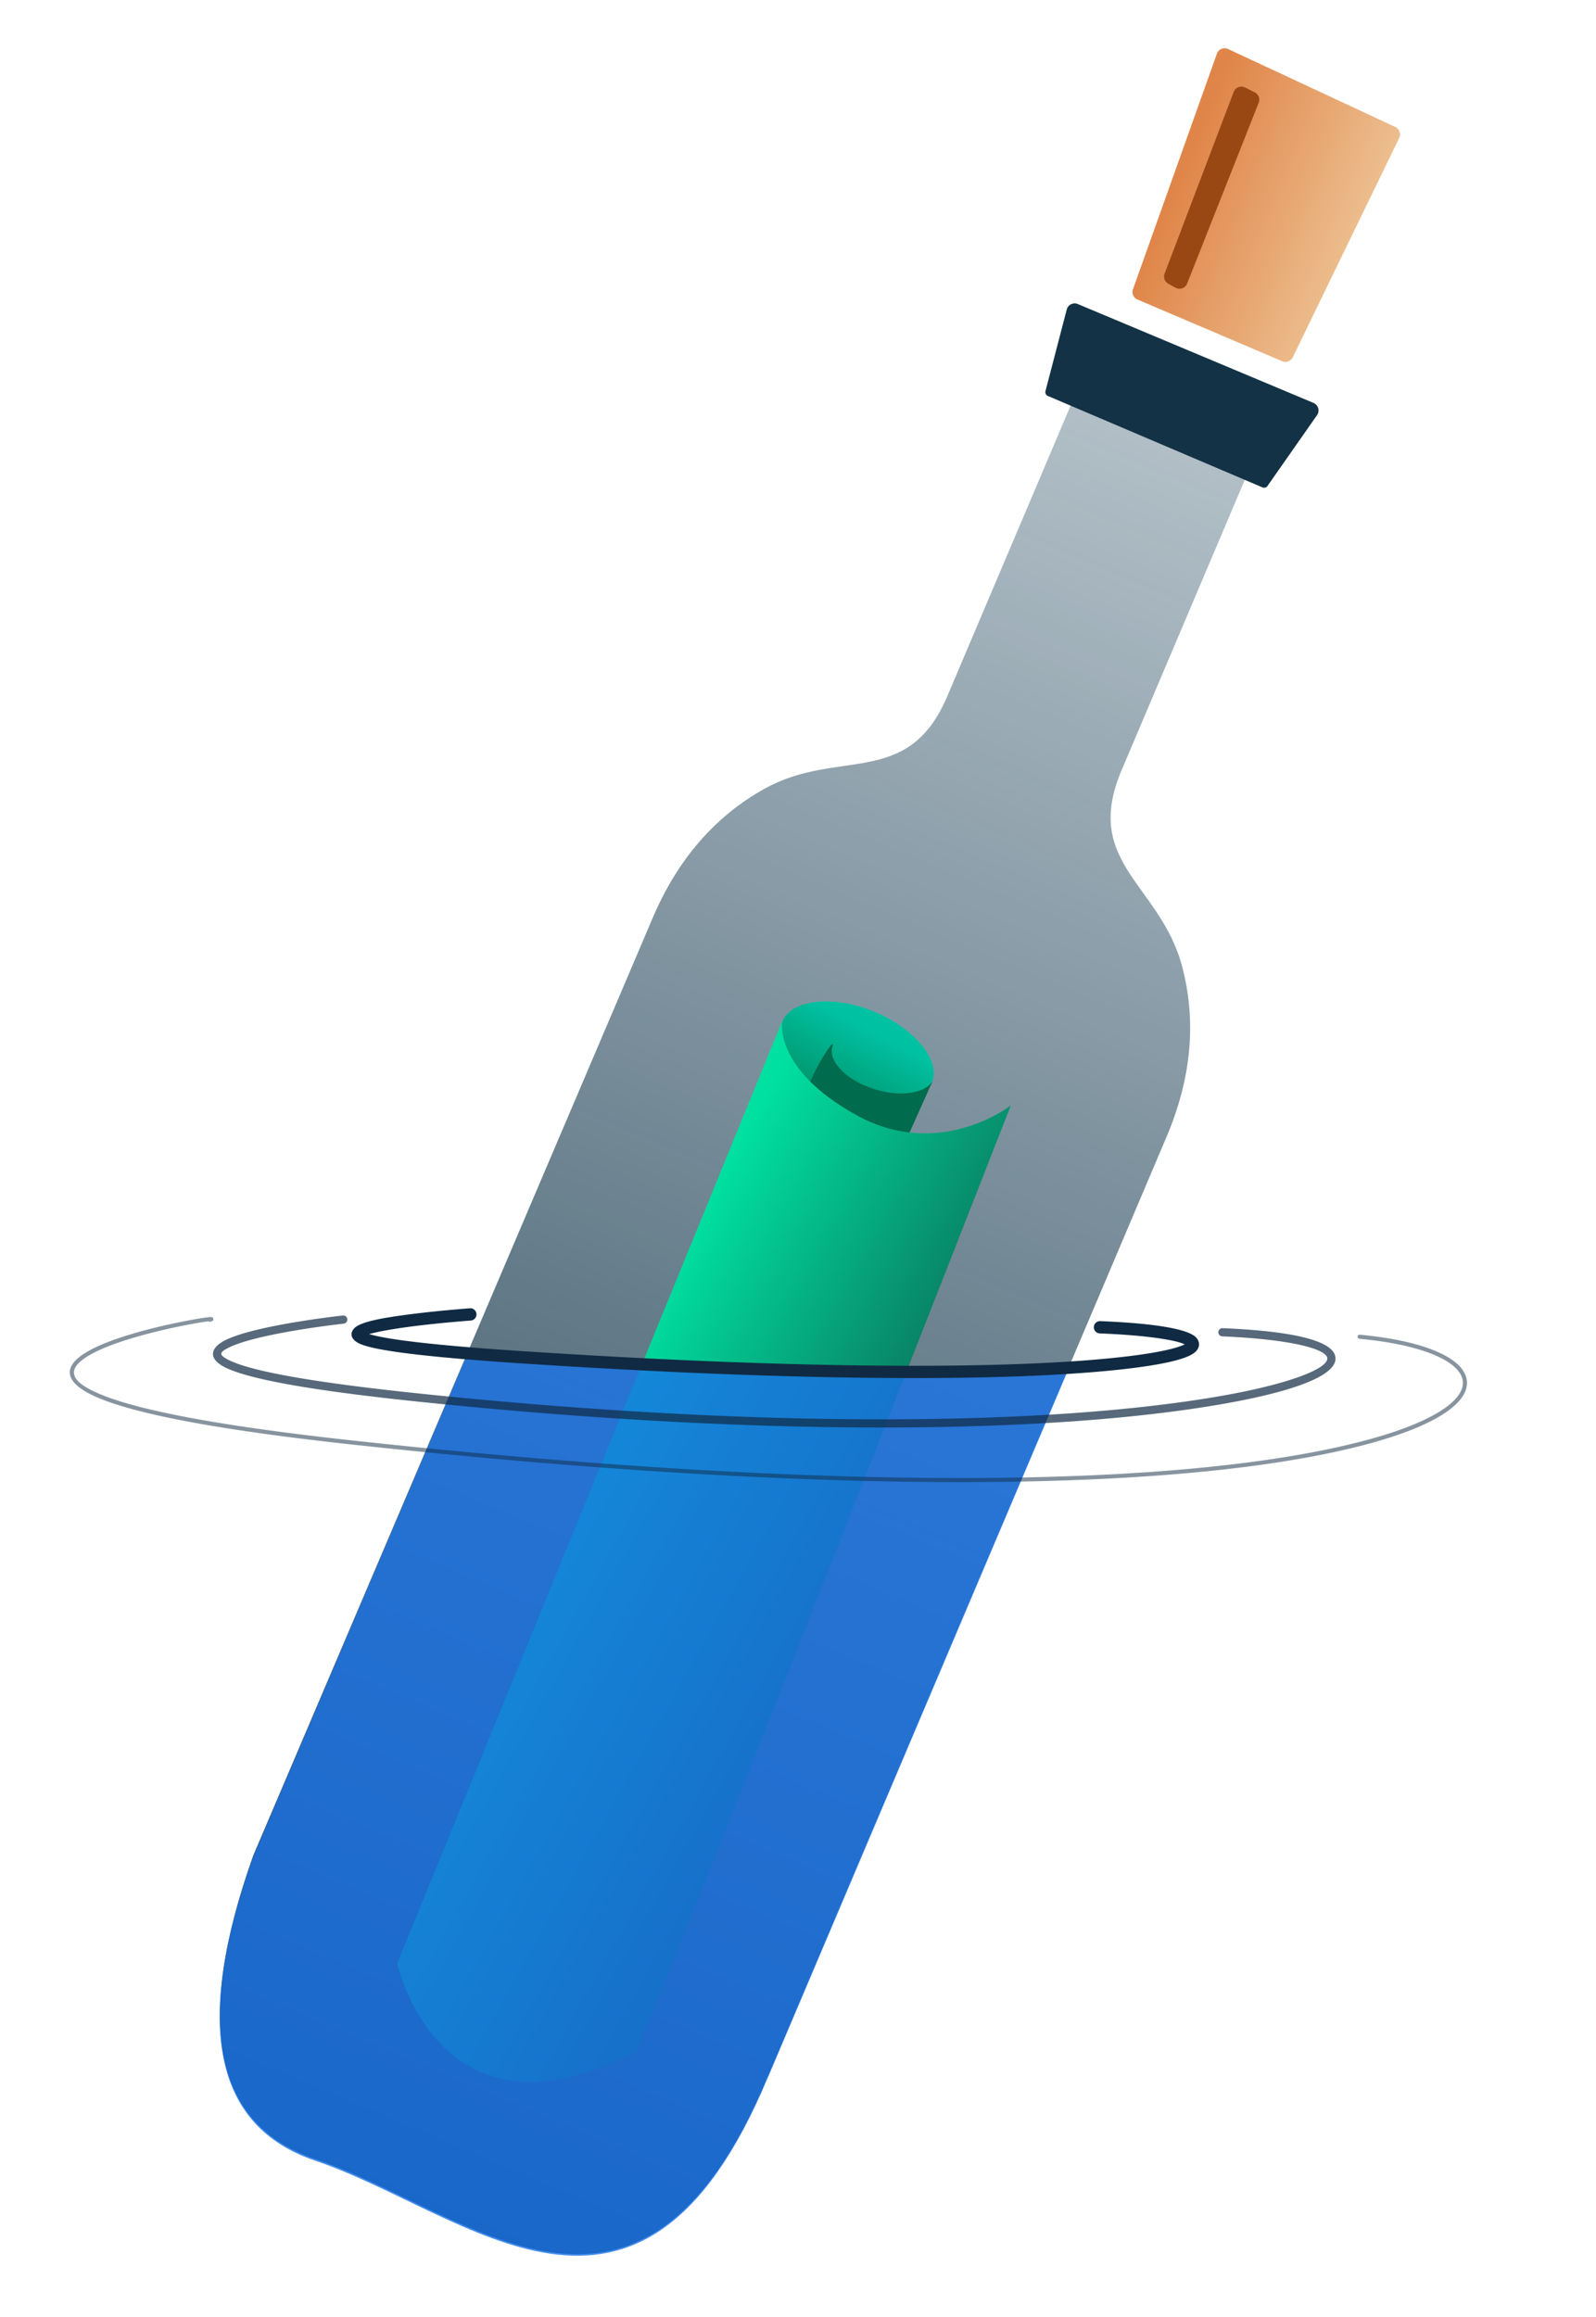 <svg xmlns="http://www.w3.org/2000/svg" xmlns:xlink="http://www.w3.org/1999/xlink" width="390" height="566" viewBox="0 0 390 566">
    <defs>
        <linearGradient id="b" x1="50%" x2="50%" y1="-18.816%" y2="100%">
            <stop offset="0%" stop-color="#2A5067" stop-opacity=".231"/>
            <stop offset="100%" stop-color="#133245"/>
        </linearGradient>
        <path id="a" d="M133.003 395.943l.36-248.762c0-15.527 4.241-28.77 12.723-39.73 12.723-16.44 32.385-13.7 32.385-38.36V-9H224.734v78.09c0 24.66 19.662 21.92 32.385 38.36 8.481 10.96 12.722 24.204 12.722 39.731v249.342h-.02l.001.023c.472 81.312-54.707 58.795-93.83 61.81-26.083 2.01-40.414-18.794-42.992-62.411z"/>
        <linearGradient id="c" x1="100%" x2="6.479%" y1="56.695%" y2="56.695%">
            <stop offset="0%" stop-color="#ECBE8E"/>
            <stop offset="100%" stop-color="#E08549"/>
        </linearGradient>
        <linearGradient id="d" x1="56.885%" x2="50%" y1="14.043%" y2="80.287%">
            <stop offset="0%" stop-color="#00C2A3"/>
            <stop offset="100%" stop-color="#00946A"/>
        </linearGradient>
        <linearGradient id="e" x1="93.018%" x2="5.112%" y1="23.786%" y2="23.786%">
            <stop offset="0%" stop-color="#0B6B57"/>
            <stop offset="100%" stop-color="#00E0A1"/>
        </linearGradient>
        <path id="f" d="M104.982.496l2.344.672 76.264 26.113 61.684 17.099-118.48 146.31-.015-.012-.014.018c-50.805 63.488-79.517 11.265-111.818-11.014-21.535-14.853-19.58-40.038 5.865-75.558h.004L104.982.497z"/>
    </defs>
    <g fill="none" fill-rule="evenodd">
        <use fill="url(#b)" transform="rotate(23 -43.236 249.845)" xlink:href="#a"/>
        <path fill="#133245" d="M263.38 74.27l57.586 24.148a2 2 0 0 1 .865 2.992l-12.113 17.303a1 1 0 0 1-1.21.347l-52.461-22.345a1 1 0 0 1-.576-1.172l5.2-19.934a2 2 0 0 1 2.709-1.34z"/>
        <path fill="url(#c)" d="M17.31 9.076l45.054 1.564a2 2 0 0 1 1.928 2.1l-3.004 59.464a2 2 0 0 1-2 1.9l-38.441-.05a2 2 0 0 1-1.994-1.881l-3.608-60.98a2 2 0 0 1 2.066-2.117z" transform="rotate(23 151.58 705.483)"/>
        <path fill="#9A4813" d="M301.467 22.444l-16.89 44.398a2 2 0 0 0 .906 2.464l1.782.98a2 2 0 0 0 2.823-1.017l17.49-44.187a2 2 0 0 0-.965-2.525l-2.382-1.19a2 2 0 0 0-2.764 1.077z"/>
        <path fill="url(#d)" d="M194.166 40.038c10.77 0 22.327-14.413 22.327-20.212 0-5.799-8.73-10.5-19.5-10.5s-19.96 5.026-19.96 10.825c0 5.799 6.363 19.887 17.133 19.887z" transform="rotate(23 -379.199 169.71)"/>
        <path fill="#006B4D" d="M203.41 255.595c-1.13 3.697 3.52 8.395 10.385 10.495 6.866 2.099 13.348.803 14.479-2.894l-8.359 18.684-18-5-5-6c-2.475-2.97 7.625-18.982 6.495-15.285z"/>
        <path fill="url(#e)" d="M140.848-5s-8.58 20.36-31.88 20.368C85.668 15.377 82 4.095 82 4.095l29.3 246.874s31.598 36.003 61.55-9.56C166.422 185.922 140.849-5 140.849-5z" transform="rotate(29 -337.78 337.76)"/>
        <g transform="rotate(-16 1284.517 132.75)">
            <use fill="#1A73E8" fill-opacity=".8" xlink:href="#f"/>
        </g>
        <path fill="#102A43" fill-rule="nonzero" d="M288.51 328.8c-2.208.817-6.038 1.609-11.277 2.295-26.665 3.492-79.458 3.561-149.645-1.056-15.481-1.019-26.206-2.067-32.587-3.132-2.095-.35-3.693-.697-4.797-1.03 2.07-.6 6.147-1.339 11.213-1.968 2.98-.37 6.175-.702 9.369-.99a320.735 320.735 0 0 1 4.253-.354 1.5 1.5 0 0 0-.219-2.992 101.91 101.91 0 0 0-1.187.092c-.94.075-1.988.164-3.116.266-3.225.29-6.453.625-9.47 1-8.448 1.05-13.291 2.071-14.596 3.657-1.25 1.518-.26 2.913 1.6 3.704 1.293.55 3.41 1.066 6.456 1.574 6.502 1.085 17.311 2.142 32.884 3.166 70.366 4.63 123.334 4.56 150.231 1.038 5.444-.713 9.465-1.545 11.93-2.456 1.346-.499 2.287-1.035 2.85-1.705.867-1.032.772-2.332-.187-3.272-2.115-2.072-10.332-3.406-23.363-3.927a1.5 1.5 0 0 0-.12 2.998c10.814.432 18.366 1.521 20.762 2.672a9.67 9.67 0 0 1-.984.42z"/>
        <path fill="#102A43" fill-rule="nonzero" d="M83.765 321.335l-.35.04a233.39 233.39 0 0 0-4.467.565c-3.61.491-7.223 1.061-10.603 1.703-5.867 1.115-10.4 2.325-13.132 3.646-3.86 1.865-4.397 4.489-.499 6.565 5.451 2.903 20.673 5.732 47.436 8.518 83.585 8.702 154.44 7.986 196.778.548 17.272-3.034 27.128-6.82 27.408-10.874.296-4.326-9.455-6.858-27.586-7.617a1 1 0 0 0-.084 1.999c16.593.694 25.837 3.094 25.673 5.48-.176 2.563-9.697 6.222-25.757 9.043-42.137 7.402-112.812 8.116-196.225-.568-26.478-2.756-41.572-5.562-46.702-8.294-2.24-1.193-2.121-1.767.428-3 2.53-1.222 6.932-2.398 12.635-3.481 3.342-.635 6.922-1.2 10.5-1.687a231.404 231.404 0 0 1 4.764-.597 1 1 0 1 0-.217-1.989z" opacity=".7"/>
        <path fill="#102A43" fill-rule="nonzero" d="M51.385 322.86c.403-.11.516-.15.642-.308a.51.51 0 0 0-.128-.751.545.545 0 0 0-.248-.084 1.652 1.652 0 0 0-.271-.003c-.375.019-1.109.112-2.083.263-2.292.357-5.397.953-8.54 1.662-8.824 1.99-16.187 4.407-20.231 7.03-5.556 3.602-4.595 7.508 3.994 10.988 9.895 4.01 29.99 7.776 61.68 11.218 118.02 12.819 203.013 11.55 246.913.145 17.24-4.48 26.161-10.27 25.302-15.967-.82-5.44-10.575-9.573-26.123-11.028a.5.5 0 0 0-.093.996c15.106 1.414 24.505 5.396 25.227 10.181.746 4.944-7.807 10.496-24.565 14.85-43.759 11.37-128.643 12.635-246.553-.171-31.603-3.433-51.628-7.185-61.413-11.15-7.908-3.205-8.623-6.112-3.825-9.224 3.914-2.538 11.194-4.928 19.906-6.893 3.123-.704 6.205-1.295 8.475-1.649.6-.093 1.106-.163 1.479-.206a.5.5 0 0 0 .455.101z" opacity=".5"/>
    </g>
</svg>
